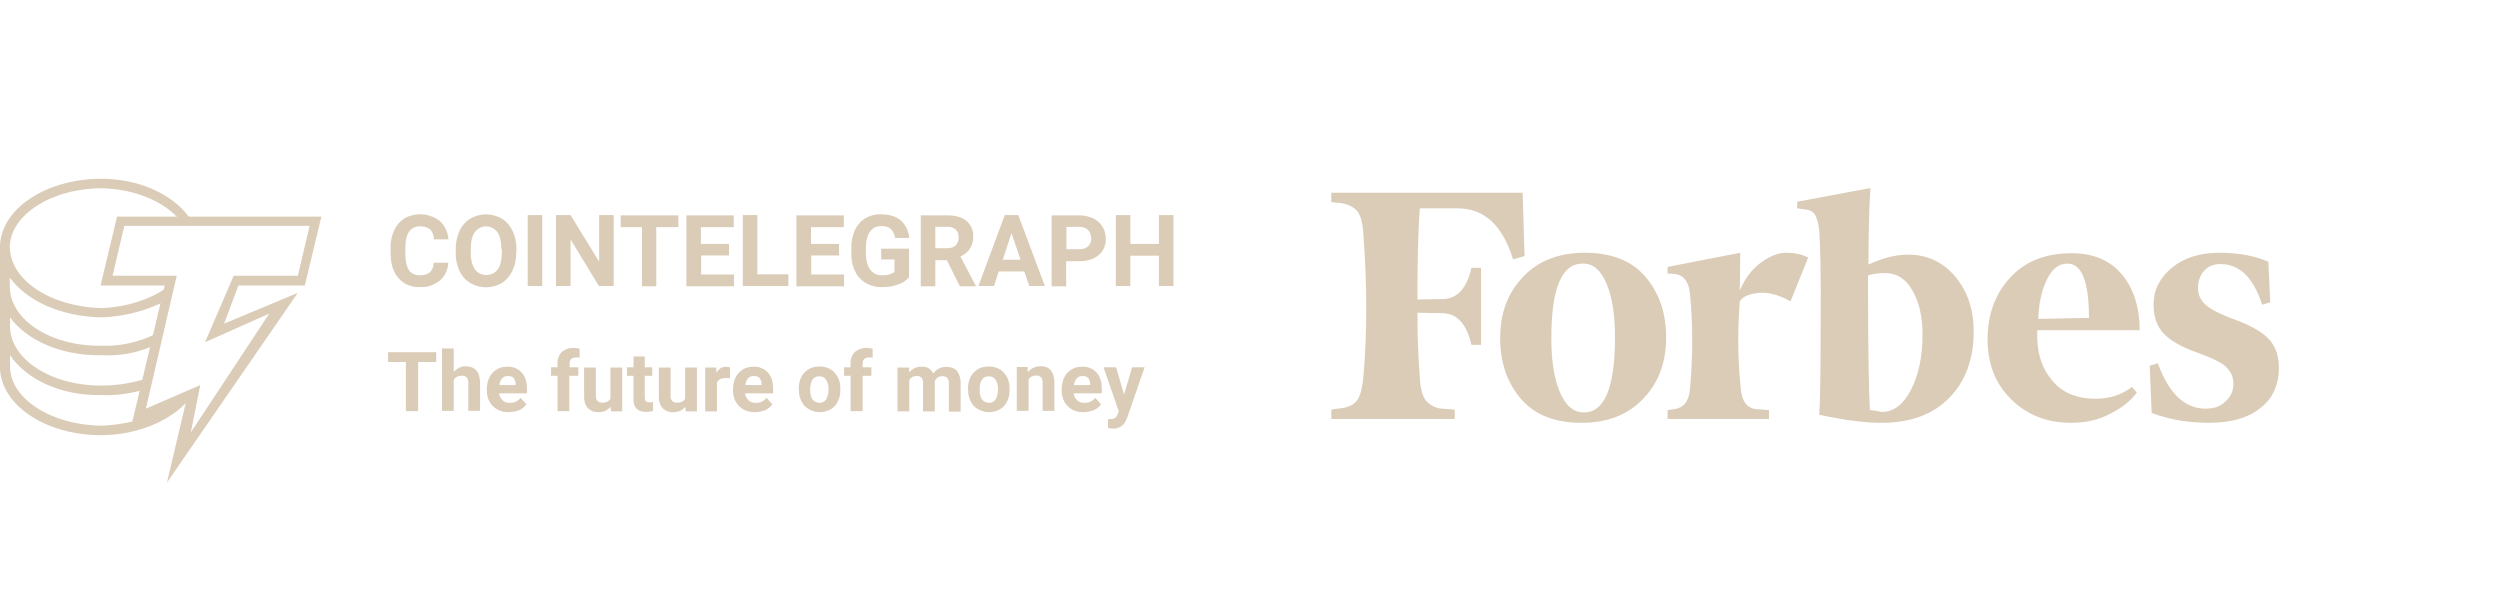 <svg width="196" height="48" viewBox="0 0 196 48" fill="none" xmlns="http://www.w3.org/2000/svg">
<path d="M14.819 31.329L10.574 33.176V32.999C9.729 33.215 8.864 33.334 7.979 33.373C3.99 33.334 0.825 31.25 0.786 28.774V27.85C2.083 29.756 4.776 31.034 7.979 30.975C9.041 31.014 10.082 30.877 11.104 30.602L11.478 29.678C10.338 30.032 9.159 30.228 7.979 30.228C3.99 30.248 0.825 28.165 0.786 25.629V24.882C2.083 26.651 4.756 27.909 7.979 27.85C9.375 27.929 10.77 27.673 12.028 27.103L12.205 26.179C10.888 26.828 9.434 27.162 7.96 27.103C3.97 27.162 0.806 25.079 0.767 22.504V21.757C2.064 23.566 4.756 24.823 7.96 24.882C9.689 24.823 11.399 24.391 12.952 23.605L13.129 22.504C11.851 23.448 9.965 24.076 7.979 24.155C3.97 24.057 0.806 21.974 0.767 19.36C0.806 16.883 3.97 14.78 7.96 14.761C10.338 14.8 12.539 15.645 13.856 16.981L13.994 17.178H14.917L14.78 16.962C13.463 15.193 10.849 14.014 7.94 14.014C3.538 14.014 0 16.451 0 19.36V28.951C0.157 31.8 3.597 34.12 7.94 34.12C10.849 34.1 13.424 32.96 14.819 31.329Z" fill="#DBCCB8"/>
<path d="M13.089 37.834L14.583 31.506L10.298 33.373L12.912 22.386H7.881L9.178 16.981H25.196L23.899 22.386H18.691L17.57 25.374L23.349 22.956L13.089 37.834ZM15.703 30.189L14.956 33.904L21.108 24.587L16.076 26.828L18.317 21.62H23.349L24.272 17.709H9.748L8.824 21.62H13.856L11.438 32.036L15.703 30.189Z" fill="#DBCCB8"/>
<path d="M35.141 20.599C35.141 20.874 35.062 21.129 34.964 21.365C34.846 21.601 34.689 21.817 34.492 21.994C34.04 22.348 33.49 22.544 32.92 22.505C32.606 22.525 32.291 22.466 31.996 22.348C31.702 22.23 31.446 22.033 31.23 21.797C30.817 21.326 30.621 20.657 30.621 19.812V19.478C30.601 18.987 30.699 18.515 30.896 18.063C31.073 17.67 31.348 17.356 31.702 17.12C32.134 16.884 32.625 16.766 33.117 16.805C33.608 16.845 34.08 17.021 34.473 17.316C34.886 17.69 35.121 18.22 35.161 18.771H34.021C34.021 18.476 33.922 18.201 33.726 17.985C33.51 17.808 33.215 17.729 32.94 17.749C32.783 17.729 32.606 17.768 32.448 17.847C32.291 17.926 32.173 18.024 32.075 18.161C31.878 18.437 31.78 18.869 31.78 19.439V19.852C31.78 20.461 31.878 20.893 32.055 21.169C32.154 21.306 32.272 21.424 32.429 21.483C32.586 21.561 32.743 21.581 32.92 21.581C33.215 21.601 33.49 21.522 33.706 21.345C33.903 21.149 34.001 20.874 34.001 20.599H35.141Z" fill="#DBCCB8"/>
<path d="M40.467 19.792C40.486 20.283 40.388 20.775 40.172 21.227C39.995 21.62 39.7 21.954 39.346 22.19C38.973 22.406 38.541 22.524 38.108 22.524C37.676 22.524 37.243 22.406 36.87 22.19C36.497 21.954 36.202 21.64 36.025 21.247C35.828 20.794 35.711 20.323 35.73 19.831V19.556C35.711 19.065 35.828 18.573 36.025 18.102C36.202 17.709 36.497 17.375 36.87 17.139C37.243 16.923 37.676 16.805 38.108 16.805C38.541 16.805 38.973 16.923 39.346 17.139C39.72 17.375 39.995 17.709 40.192 18.102C40.388 18.554 40.506 19.045 40.486 19.537V19.792H40.467ZM39.307 19.537C39.307 18.947 39.209 18.515 38.993 18.2C38.894 18.062 38.757 17.945 38.6 17.866C38.442 17.787 38.266 17.748 38.108 17.748C37.931 17.748 37.755 17.787 37.617 17.866C37.46 17.945 37.322 18.062 37.224 18.2C37.008 18.495 36.909 18.947 36.909 19.517V19.792C36.89 20.244 36.988 20.716 37.224 21.109C37.322 21.247 37.46 21.364 37.617 21.443C37.774 21.522 37.951 21.561 38.128 21.561C38.305 21.561 38.482 21.522 38.639 21.443C38.796 21.364 38.934 21.247 39.032 21.109C39.229 20.814 39.346 20.362 39.346 19.792V19.537H39.307Z" fill="#DBCCB8"/>
<path d="M42.512 22.425H41.372V16.863H42.512V22.425Z" fill="#DBCCB8"/>
<path d="M48.093 22.425H46.953L44.732 18.77V22.425H43.592V16.863H44.732L46.973 20.519V16.863H48.113V22.425H48.093Z" fill="#DBCCB8"/>
<path d="M53.163 17.808H51.453V22.446H50.333V17.808H48.663V16.884H53.183V17.808H53.163Z" fill="#DBCCB8"/>
<path d="M57.173 20.028H54.972V21.522H57.546V22.446H53.812V16.884H57.527V17.808H54.952V19.124H57.153V20.028H57.173Z" fill="#DBCCB8"/>
<path d="M59.374 21.502H61.811V22.425H58.234V16.863H59.374V21.502Z" fill="#DBCCB8"/>
<path d="M65.801 20.028H63.6V21.522H66.175V22.446H62.44V16.884H66.155V17.808H63.58V19.124H65.782V20.028H65.801Z" fill="#DBCCB8"/>
<path d="M71.266 21.738C71.03 22.013 70.735 22.21 70.401 22.308C70.008 22.445 69.575 22.524 69.143 22.505C68.691 22.524 68.258 22.406 67.885 22.19C67.512 21.974 67.217 21.659 67.04 21.266C66.824 20.834 66.725 20.343 66.745 19.851V19.478C66.725 18.986 66.824 18.495 67.02 18.043C67.197 17.65 67.472 17.335 67.826 17.119C68.2 16.903 68.632 16.785 69.064 16.805C69.733 16.805 70.243 16.962 70.617 17.276C71.01 17.63 71.246 18.122 71.285 18.652H70.165C70.145 18.377 70.027 18.141 69.831 17.945C69.634 17.788 69.379 17.709 69.104 17.729C68.927 17.729 68.75 17.748 68.593 17.827C68.435 17.905 68.298 18.023 68.2 18.161C68.003 18.456 67.885 18.888 67.885 19.458V19.812C67.885 20.401 68.003 20.834 68.219 21.129C68.337 21.286 68.475 21.404 68.652 21.483C68.829 21.561 69.005 21.6 69.202 21.581C69.634 21.581 69.929 21.483 70.126 21.306V20.343H69.084V19.497H71.266V21.738Z" fill="#DBCCB8"/>
<path d="M74.233 20.402H73.329V22.446H72.189V16.884H74.253C74.901 16.884 75.412 17.021 75.766 17.316C75.943 17.473 76.08 17.65 76.179 17.866C76.277 18.083 76.316 18.319 76.297 18.554C76.316 18.889 76.218 19.223 76.041 19.498C75.864 19.773 75.589 19.97 75.294 20.107L76.493 22.387V22.446H75.255L74.233 20.402ZM73.329 19.459H74.253C74.489 19.478 74.744 19.399 74.921 19.242C74.999 19.164 75.058 19.065 75.098 18.967C75.137 18.869 75.157 18.751 75.157 18.633C75.157 18.515 75.137 18.417 75.117 18.299C75.078 18.201 75.019 18.102 74.941 18.004C74.842 17.925 74.744 17.866 74.626 17.827C74.508 17.788 74.39 17.768 74.253 17.788H73.329V19.459Z" fill="#DBCCB8"/>
<path d="M80.305 21.285H78.3L77.927 22.425H76.709L78.772 16.863H79.834L81.917 22.425H80.698L80.305 21.285ZM78.615 20.362H80.01L79.303 18.278L78.615 20.362Z" fill="#DBCCB8"/>
<path d="M83.588 20.48V22.446H82.448V16.884H84.61C84.984 16.884 85.357 16.962 85.711 17.12C86.006 17.257 86.261 17.493 86.438 17.768C86.615 18.063 86.694 18.397 86.694 18.731C86.713 18.967 86.654 19.223 86.556 19.439C86.458 19.655 86.32 19.852 86.124 20.009C85.75 20.323 85.239 20.48 84.571 20.48H83.588ZM83.588 19.537H84.61C84.866 19.557 85.102 19.478 85.298 19.321C85.377 19.242 85.436 19.144 85.495 19.046C85.534 18.947 85.554 18.829 85.554 18.712C85.554 18.594 85.534 18.476 85.495 18.358C85.455 18.24 85.396 18.142 85.318 18.043C85.239 17.965 85.121 17.886 85.003 17.847C84.885 17.808 84.767 17.788 84.65 17.788H83.608V19.537H83.588Z" fill="#DBCCB8"/>
<path d="M92 22.425H90.86V20.047H88.619V22.425H87.48V16.863H88.619V19.123H90.86V16.863H92V22.425Z" fill="#DBCCB8"/>
<path d="M34.198 28.38H32.783V32.232H31.82V28.38H30.424V27.613H34.198V28.38Z" fill="#DBCCB8"/>
<path d="M35.574 29.167C35.692 29.029 35.829 28.911 35.986 28.833C36.144 28.754 36.321 28.715 36.497 28.715C37.244 28.715 37.618 29.147 37.637 30.012V32.213H36.714V30.032C36.733 29.874 36.674 29.717 36.596 29.599C36.537 29.54 36.478 29.501 36.399 29.481C36.321 29.462 36.242 29.442 36.163 29.462C36.045 29.462 35.927 29.481 35.829 29.54C35.731 29.599 35.633 29.678 35.574 29.776V32.213H34.65V27.319H35.574V29.167Z" fill="#DBCCB8"/>
<path d="M39.897 32.311C39.661 32.311 39.445 32.292 39.229 32.213C39.013 32.135 38.816 32.017 38.659 31.859C38.502 31.702 38.364 31.506 38.285 31.289C38.207 31.073 38.167 30.857 38.167 30.621V30.523C38.167 30.208 38.226 29.894 38.364 29.599C38.482 29.344 38.678 29.128 38.934 28.97C39.19 28.813 39.484 28.734 39.779 28.754C39.995 28.734 40.192 28.774 40.388 28.852C40.585 28.931 40.762 29.049 40.899 29.206C41.175 29.501 41.312 29.933 41.312 30.464V30.837H39.13C39.15 31.053 39.248 31.23 39.406 31.388C39.563 31.525 39.759 31.604 39.976 31.584C40.133 31.584 40.29 31.564 40.447 31.486C40.585 31.427 40.722 31.309 40.821 31.191L41.273 31.702C41.135 31.899 40.939 32.056 40.722 32.154C40.447 32.252 40.172 32.311 39.897 32.311ZM39.799 29.481C39.72 29.481 39.642 29.501 39.563 29.52C39.484 29.56 39.425 29.599 39.366 29.658C39.248 29.815 39.17 29.992 39.15 30.189H40.428V30.11C40.428 29.933 40.369 29.776 40.27 29.639C40.212 29.579 40.133 29.54 40.054 29.501C39.956 29.481 39.877 29.481 39.799 29.481Z" fill="#DBCCB8"/>
<path d="M43.71 32.232V29.461H43.199V28.793H43.71V28.498C43.69 28.341 43.729 28.164 43.788 28.007C43.847 27.849 43.926 27.712 44.044 27.594C44.299 27.378 44.633 27.26 44.968 27.279C45.125 27.279 45.282 27.299 45.439 27.338V28.046C45.341 28.026 45.262 28.007 45.164 28.026C44.81 28.026 44.653 28.183 44.653 28.518V28.793H45.341V29.461H44.633V32.232H43.71Z" fill="#DBCCB8"/>
<path d="M47.857 31.899C47.739 32.037 47.601 32.155 47.444 32.214C47.287 32.292 47.11 32.312 46.933 32.312C46.776 32.331 46.618 32.292 46.481 32.253C46.343 32.194 46.206 32.115 46.088 31.997C45.872 31.742 45.773 31.408 45.793 31.074V28.814H46.717V31.034C46.717 31.388 46.874 31.565 47.208 31.565C47.326 31.585 47.464 31.545 47.581 31.506C47.699 31.447 47.798 31.369 47.857 31.251V28.814H48.78V32.253H47.916L47.857 31.899Z" fill="#DBCCB8"/>
<path d="M50.549 27.948V28.793H51.139V29.462H50.549V31.172C50.549 31.27 50.569 31.368 50.628 31.447C50.667 31.486 50.706 31.506 50.765 31.525C50.805 31.545 50.864 31.545 50.923 31.545C51.021 31.545 51.099 31.545 51.198 31.525V32.213C51.021 32.272 50.824 32.292 50.648 32.292C49.999 32.292 49.665 31.958 49.665 31.309V29.462H49.154V28.793H49.665V27.948H50.549Z" fill="#DBCCB8"/>
<path d="M53.715 31.899C53.597 32.037 53.459 32.155 53.302 32.214C53.145 32.292 52.968 32.312 52.791 32.312C52.634 32.331 52.476 32.292 52.339 32.253C52.201 32.194 52.064 32.115 51.946 31.997C51.73 31.742 51.631 31.408 51.651 31.074V28.814H52.575V31.034C52.575 31.388 52.732 31.565 53.066 31.565C53.184 31.585 53.322 31.545 53.439 31.506C53.557 31.447 53.656 31.369 53.715 31.251V28.814H54.638V32.253H53.773L53.715 31.899Z" fill="#DBCCB8"/>
<path d="M57.232 29.658C57.114 29.638 57.016 29.638 56.898 29.638C56.544 29.638 56.328 29.756 56.21 29.992V32.252H55.287V28.813H56.151L56.171 29.226C56.25 29.088 56.348 28.97 56.486 28.872C56.623 28.793 56.78 28.734 56.938 28.754C57.036 28.754 57.134 28.773 57.232 28.793V29.658Z" fill="#DBCCB8"/>
<path d="M59.198 32.311C58.962 32.311 58.746 32.292 58.53 32.213C58.313 32.135 58.117 32.017 57.96 31.859C57.802 31.702 57.665 31.506 57.586 31.289C57.508 31.073 57.468 30.857 57.468 30.621V30.523C57.468 30.208 57.527 29.894 57.665 29.599C57.783 29.344 57.979 29.128 58.235 28.97C58.49 28.813 58.785 28.734 59.08 28.754C59.296 28.734 59.493 28.774 59.689 28.852C59.886 28.931 60.063 29.049 60.2 29.206C60.475 29.501 60.613 29.933 60.613 30.464V30.837H58.412C58.431 31.053 58.53 31.23 58.687 31.388C58.844 31.525 59.041 31.604 59.257 31.584C59.414 31.584 59.571 31.564 59.728 31.486C59.866 31.427 60.004 31.309 60.102 31.191L60.554 31.702C60.416 31.899 60.22 32.056 60.004 32.154C59.728 32.252 59.473 32.311 59.198 32.311ZM59.08 29.481C59.001 29.481 58.923 29.501 58.844 29.52C58.765 29.56 58.706 29.599 58.648 29.658C58.53 29.815 58.451 29.992 58.431 30.189H59.709V30.11C59.709 29.933 59.65 29.776 59.552 29.639C59.493 29.579 59.414 29.54 59.335 29.501C59.257 29.481 59.178 29.481 59.08 29.481Z" fill="#DBCCB8"/>
<path d="M62.617 30.484C62.617 30.169 62.676 29.855 62.814 29.579C62.932 29.324 63.128 29.108 63.384 28.951C63.639 28.793 63.934 28.734 64.249 28.734C64.465 28.734 64.661 28.754 64.858 28.833C65.054 28.911 65.231 29.009 65.388 29.167C65.703 29.481 65.86 29.894 65.88 30.326V30.562C65.899 31.034 65.742 31.486 65.447 31.84C65.133 32.154 64.701 32.311 64.268 32.311C63.816 32.311 63.403 32.135 63.089 31.84C62.774 31.486 62.617 31.014 62.637 30.543V30.484H62.617ZM63.521 30.562C63.502 30.818 63.561 31.093 63.698 31.309C63.757 31.388 63.836 31.447 63.934 31.506C64.032 31.545 64.13 31.564 64.229 31.584C64.327 31.584 64.425 31.564 64.524 31.525C64.622 31.486 64.701 31.407 64.76 31.329C64.897 31.073 64.976 30.798 64.956 30.503C64.976 30.248 64.897 29.973 64.76 29.756C64.701 29.678 64.622 29.599 64.524 29.56C64.425 29.52 64.327 29.501 64.229 29.501C64.13 29.501 64.032 29.52 63.934 29.56C63.836 29.599 63.757 29.678 63.698 29.756C63.58 29.992 63.502 30.267 63.521 30.562Z" fill="#DBCCB8"/>
<path d="M66.685 32.232V29.461H66.174V28.793H66.685V28.498C66.666 28.341 66.705 28.164 66.764 28.007C66.823 27.849 66.901 27.712 67.019 27.594C67.275 27.378 67.609 27.26 67.943 27.279C68.1 27.279 68.258 27.299 68.415 27.338V28.046C68.317 28.026 68.238 28.007 68.14 28.026C67.786 28.026 67.629 28.183 67.629 28.518V28.793H68.317V29.461H67.629V32.232H66.685Z" fill="#DBCCB8"/>
<path d="M71.265 28.793L71.285 29.186C71.403 29.049 71.56 28.931 71.717 28.852C71.894 28.774 72.071 28.734 72.267 28.754C72.464 28.734 72.641 28.774 72.798 28.872C72.955 28.97 73.093 29.108 73.171 29.285C73.289 29.108 73.447 28.97 73.623 28.892C73.8 28.793 73.997 28.754 74.213 28.774C74.37 28.754 74.528 28.793 74.665 28.833C74.803 28.892 74.94 28.97 75.038 29.088C75.235 29.383 75.333 29.717 75.314 30.071V32.272H74.39V30.071C74.409 29.914 74.37 29.776 74.272 29.639C74.213 29.579 74.154 29.54 74.075 29.52C73.997 29.501 73.938 29.481 73.859 29.501C73.741 29.501 73.604 29.52 73.505 29.599C73.407 29.678 73.329 29.776 73.289 29.894V32.252H72.365V30.051C72.385 29.894 72.346 29.737 72.248 29.619C72.189 29.56 72.13 29.54 72.071 29.501C71.992 29.481 71.933 29.462 71.855 29.481C71.737 29.481 71.619 29.501 71.52 29.56C71.422 29.619 71.344 29.697 71.285 29.815V32.252H70.361V28.813H71.265V28.793Z" fill="#DBCCB8"/>
<path d="M75.884 30.485C75.884 30.17 75.943 29.856 76.08 29.581C76.198 29.325 76.395 29.109 76.65 28.951C76.906 28.794 77.201 28.735 77.515 28.735C77.731 28.735 77.928 28.755 78.124 28.834C78.321 28.912 78.498 29.011 78.655 29.168C78.969 29.482 79.127 29.895 79.146 30.327V30.563C79.166 31.035 79.009 31.487 78.714 31.841C78.4 32.155 77.967 32.312 77.535 32.312C77.102 32.312 76.67 32.136 76.356 31.841C76.041 31.487 75.884 31.015 75.903 30.544V30.485H75.884ZM76.808 30.563C76.788 30.819 76.847 31.094 76.984 31.31C77.043 31.389 77.122 31.448 77.22 31.507C77.319 31.546 77.417 31.566 77.515 31.585C77.613 31.605 77.712 31.566 77.81 31.526C77.908 31.487 77.987 31.408 78.046 31.33C78.183 31.074 78.262 30.799 78.242 30.504C78.262 30.249 78.183 29.974 78.046 29.757C77.987 29.679 77.908 29.6 77.81 29.561C77.712 29.521 77.613 29.502 77.515 29.502C77.417 29.502 77.319 29.521 77.22 29.561C77.122 29.6 77.043 29.679 76.984 29.757C76.847 29.993 76.788 30.268 76.808 30.563Z" fill="#DBCCB8"/>
<path d="M80.561 28.793L80.581 29.186C80.698 29.029 80.856 28.911 81.013 28.832C81.19 28.753 81.367 28.714 81.563 28.714C81.721 28.695 81.858 28.734 82.015 28.773C82.153 28.832 82.29 28.911 82.389 29.029C82.585 29.304 82.684 29.638 82.664 29.992V32.213H81.74V30.011C81.76 29.854 81.701 29.697 81.622 29.579C81.563 29.54 81.504 29.5 81.426 29.461C81.347 29.441 81.269 29.422 81.21 29.441C81.092 29.441 80.974 29.461 80.875 29.52C80.777 29.579 80.679 29.658 80.64 29.776V32.213H79.716V28.773H80.561V28.793Z" fill="#DBCCB8"/>
<path d="M84.963 32.311C84.728 32.311 84.511 32.292 84.295 32.213C84.079 32.135 83.882 32.017 83.725 31.859C83.568 31.702 83.43 31.506 83.352 31.289C83.273 31.073 83.234 30.857 83.234 30.621V30.523C83.234 30.208 83.293 29.894 83.43 29.599C83.548 29.344 83.745 29.128 84 28.97C84.256 28.813 84.551 28.734 84.846 28.754C85.062 28.734 85.258 28.774 85.455 28.852C85.651 28.931 85.828 29.049 85.966 29.206C86.241 29.501 86.379 29.933 86.379 30.464V30.837H84.177C84.197 31.053 84.295 31.23 84.452 31.388C84.61 31.525 84.806 31.604 85.022 31.584C85.18 31.584 85.337 31.564 85.494 31.486C85.632 31.427 85.769 31.309 85.868 31.191L86.32 31.702C86.182 31.899 85.985 32.056 85.769 32.154C85.494 32.252 85.219 32.311 84.963 32.311ZM84.846 29.481C84.767 29.481 84.688 29.501 84.61 29.52C84.531 29.56 84.472 29.599 84.413 29.658C84.295 29.815 84.217 29.992 84.197 30.189H85.474V30.11C85.474 29.933 85.415 29.776 85.317 29.639C85.258 29.579 85.18 29.54 85.101 29.501C85.022 29.481 84.924 29.481 84.846 29.481Z" fill="#DBCCB8"/>
<path d="M88.128 30.935L88.757 28.793H89.739L88.364 32.763L88.285 32.94C88.206 33.136 88.069 33.313 87.892 33.431C87.715 33.549 87.499 33.608 87.283 33.608C87.145 33.608 87.007 33.589 86.87 33.549V32.861H87.007C87.145 32.861 87.283 32.842 87.4 32.783C87.499 32.724 87.558 32.626 87.597 32.527L87.715 32.252L86.516 28.793H87.499L88.128 30.935Z" fill="#DBCCB8"/>
<g clip-path="url(#clip0_3001_9158)">
<path d="M146.488 20.741C146.488 18.593 146.525 16.593 146.638 14.741L140.9 15.815V16.334L141.463 16.408C141.875 16.445 142.138 16.593 142.288 16.815C142.438 17.075 142.55 17.445 142.625 18C142.7 19.075 142.775 21.519 142.738 25.371C142.738 29.186 142.7 31.593 142.625 32.519C144.688 32.963 146.3 33.149 147.5 33.149C149.75 33.149 151.513 32.519 152.788 31.223C154.063 29.963 154.738 28.186 154.738 26C154.738 24.26 154.25 22.815 153.275 21.667C152.3 20.519 151.063 19.963 149.6 19.963C148.625 19.963 147.613 20.223 146.488 20.741ZM146.6 32.149C146.525 30.963 146.45 27.408 146.45 21.593C146.788 21.482 147.238 21.408 147.8 21.408C148.7 21.408 149.413 21.852 149.938 22.778C150.463 23.704 150.725 24.815 150.725 26.223C150.725 27.963 150.425 29.371 149.825 30.556C149.225 31.704 148.475 32.297 147.538 32.297C147.238 32.223 146.938 32.186 146.6 32.149ZM119.375 15.112H104.375V15.852L105.163 15.926C105.763 16.038 106.175 16.26 106.438 16.593C106.7 16.963 106.85 17.556 106.888 18.371C107.188 22.371 107.188 26.112 106.888 29.556C106.813 30.371 106.663 30.963 106.438 31.334C106.175 31.704 105.763 31.926 105.163 32.001L104.375 32.112V32.852H114.05V32.112L113.038 32.038C112.79 32.017 112.55 31.948 112.331 31.833C112.112 31.718 111.918 31.561 111.763 31.371C111.5 31 111.35 30.408 111.313 29.593C111.2 28.112 111.125 26.408 111.125 24.519L113.15 24.556C114.238 24.593 114.988 25.408 115.363 27.038H116.113V21H115.363C114.988 22.593 114.275 23.408 113.15 23.445L111.125 23.482C111.125 20.149 111.2 17.778 111.313 16.334H114.275C116.375 16.334 117.8 17.667 118.625 20.334L119.525 20.075L119.375 15.112ZM117.613 26.519C117.613 28.445 118.175 30.038 119.263 31.297C120.35 32.556 121.963 33.149 123.988 33.149C126.013 33.149 127.663 32.519 128.863 31.223C130.063 29.963 130.625 28.371 130.625 26.445C130.625 24.519 130.063 22.926 128.975 21.667C127.888 20.408 126.275 19.815 124.25 19.815C122.225 19.815 120.575 20.445 119.375 21.741C118.175 23 117.613 24.593 117.613 26.519ZM125.975 22.297C126.425 23.371 126.613 24.778 126.613 26.482C126.613 30.408 125.788 32.334 124.175 32.334C123.35 32.334 122.713 31.778 122.263 30.667C121.813 29.556 121.625 28.149 121.625 26.482C121.625 22.593 122.45 20.667 124.063 20.667C124.888 20.63 125.525 21.186 125.975 22.297ZM157.663 31.297C158.9 32.519 160.475 33.149 162.35 33.149C163.513 33.149 164.525 32.926 165.425 32.445C166.325 32.001 167.038 31.445 167.525 30.778L167.15 30.334C166.325 30.963 165.388 31.26 164.3 31.26C162.8 31.26 161.638 30.778 160.85 29.778C160.025 28.778 159.65 27.519 159.725 25.889H167.75C167.75 24.112 167.3 22.667 166.363 21.519C165.425 20.408 164.113 19.852 162.425 19.852C160.325 19.852 158.713 20.519 157.55 21.815C156.388 23.112 155.825 24.704 155.825 26.593C155.825 28.519 156.425 30.075 157.663 31.297ZM160.438 22C160.85 21.112 161.375 20.667 162.088 20.667C163.213 20.667 163.775 22.075 163.775 24.926L159.8 25C159.838 23.889 160.025 22.889 160.438 22ZM177.838 20.519C176.825 20.075 175.55 19.815 174.013 19.815C172.438 19.815 171.2 20.223 170.263 21C169.325 21.778 168.838 22.741 168.838 23.889C168.838 24.889 169.138 25.667 169.7 26.223C170.263 26.778 171.163 27.26 172.325 27.667C173.375 28.038 174.125 28.408 174.5 28.741C174.875 29.112 175.1 29.519 175.1 30.075C175.1 30.593 174.913 31.075 174.5 31.445C174.125 31.852 173.6 32.038 172.925 32.038C171.275 32.038 170.038 30.852 169.175 28.482L168.538 28.667L168.688 32.371C170.038 32.889 171.538 33.149 173.188 33.149C174.913 33.149 176.225 32.778 177.2 32.001C178.175 31.26 178.663 30.186 178.663 28.852C178.663 27.963 178.438 27.223 177.95 26.667C177.463 26.112 176.675 25.63 175.55 25.186C174.313 24.741 173.45 24.334 173 23.963C172.55 23.593 172.325 23.149 172.325 22.593C172.325 22.038 172.475 21.593 172.813 21.223C173.15 20.852 173.562 20.704 174.088 20.704C175.588 20.704 176.675 21.778 177.35 23.889L177.988 23.704L177.838 20.519ZM141.763 20.186C141.238 19.926 140.675 19.815 140.038 19.815C139.4 19.815 138.763 20.075 138.05 20.593C137.338 21.112 136.813 21.815 136.4 22.778L136.438 19.815L130.738 20.926V21.445L131.3 21.482C132.013 21.556 132.425 22.112 132.5 23.112C132.725 25.408 132.725 27.852 132.5 30.445C132.425 31.445 132.013 31.963 131.3 32.075L130.738 32.149V32.852H138.688V32.149L137.675 32.075C136.963 32.001 136.55 31.445 136.475 30.445C136.25 28.297 136.213 26 136.4 23.63C136.625 23.26 137.113 23.038 137.863 22.963C138.613 22.889 139.475 23.112 140.375 23.63L141.763 20.186Z" fill="#DBCCB8"/>
</g>
<defs>
<clipPath id="clip0_3001_9158">
<rect width="75" height="20" fill="white" transform="translate(104 14)"/>
</clipPath>
</defs>
</svg>
